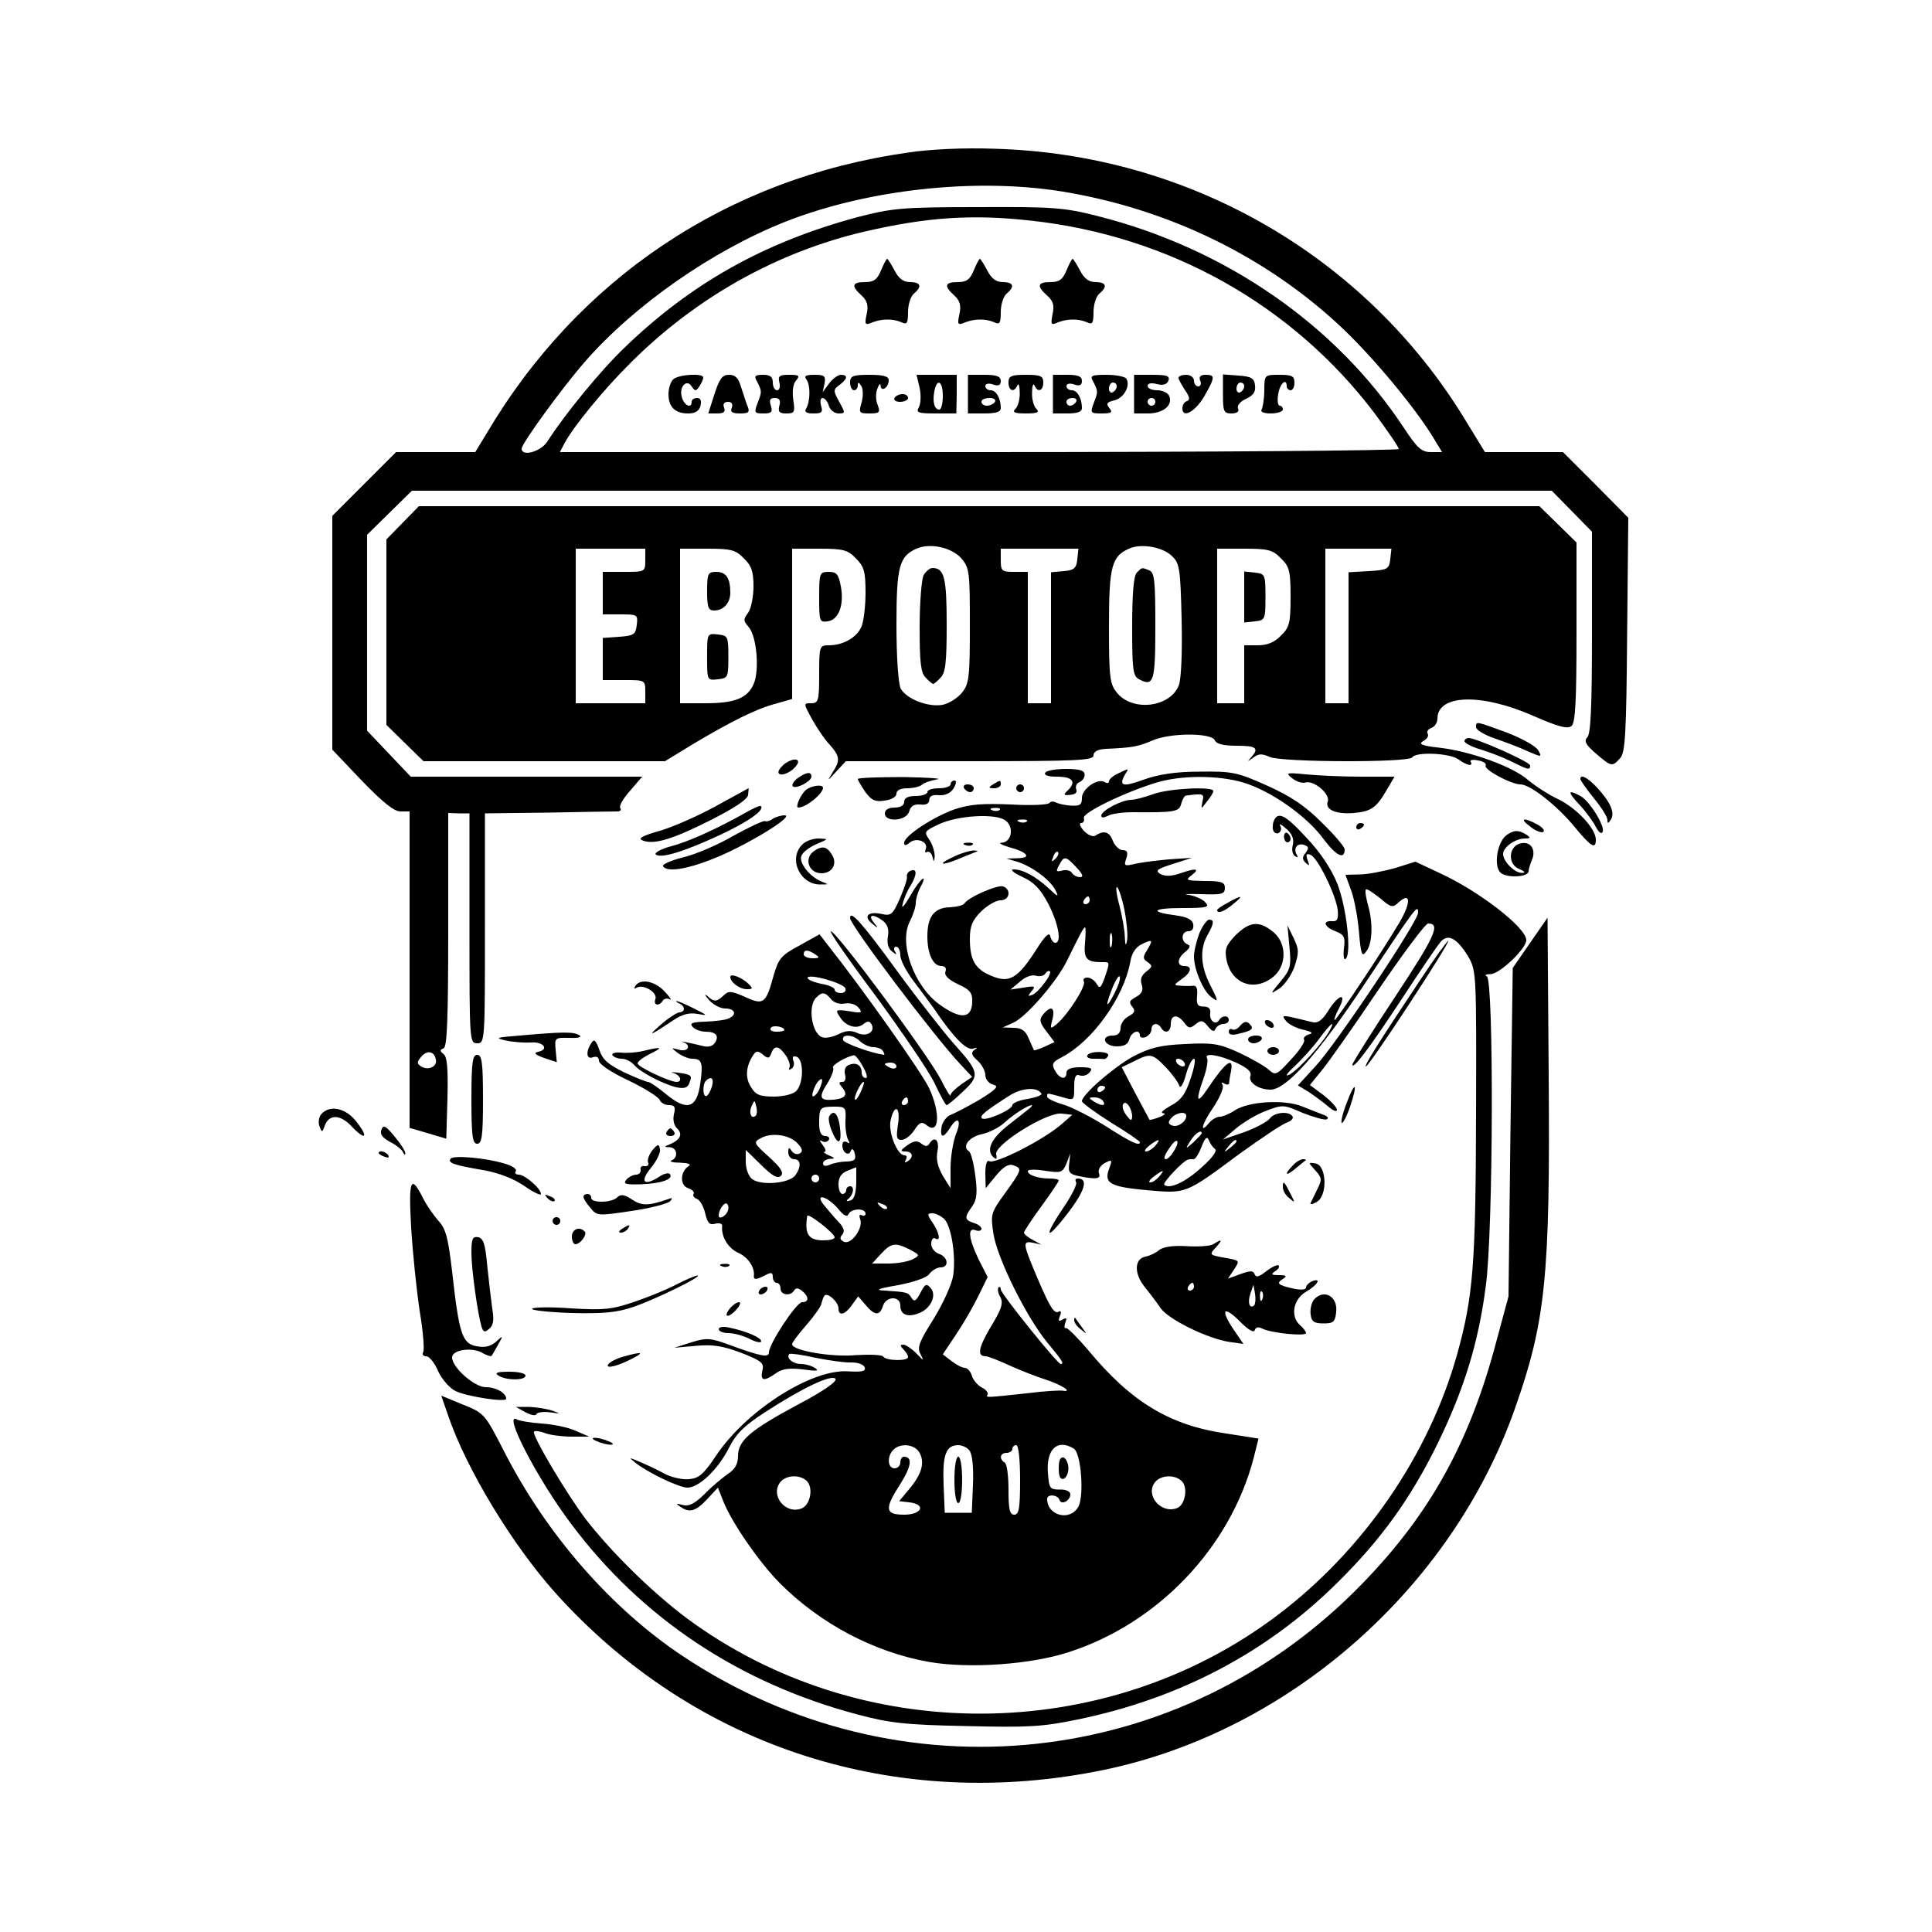 <?xml version="1.0" encoding="UTF-8" standalone="no"?> <svg xmlns="http://www.w3.org/2000/svg" version="1.0" width="500pt" height="500pt" viewBox="0 0 500 500" preserveAspectRatio="xMidYMid meet"><g transform="translate(0,500) scale(0.1,-0.1)" fill="#000000" stroke="none"><path d="M2349 4605 c-466 -66 -854 -326 -1091 -729 l-28 -46 -102 0 -103 0 -83 -83 -82 -82 0 -303 0 -302 76 -80 c54 -56 84 -80 100 -80 l24 0 0 -410 0 -409 48 -14 47 -14 3 105 c2 77 -1 108 -10 114 -10 8 -10 11 0 15 9 3 12 74 12 307 l0 302 28 -1 27 0 0 -298 c0 -290 0 -297 20 -297 20 0 20 7 20 297 l0 298 165 2 c91 2 171 3 178 3 7 0 11 4 7 9 -3 6 9 26 26 45 l31 36 -299 0 -300 0 -56 59 -57 60 0 253 0 254 58 57 58 57 1475 0 1475 0 52 -53 52 -53 0 -260 c0 -190 -3 -263 -12 -272 -9 -9 -5 -19 22 -42 41 -35 42 -35 63 -12 13 14 16 61 18 320 l3 302 -84 85 -85 85 -101 0 -101 0 -52 85 c-258 423 -715 686 -1216 700 -79 3 -168 -1 -226 -10z m396 -100 c280 -45 537 -171 734 -359 82 -79 185 -204 230 -278 l23 -38 -29 0 c-24 0 -35 10 -70 63 -176 267 -463 465 -793 548 -86 22 -115 24 -310 23 -198 0 -222 -3 -311 -26 -241 -65 -430 -171 -602 -337 -63 -60 -156 -174 -200 -243 -17 -27 -67 -41 -67 -19 0 13 103 155 163 224 128 147 330 288 519 363 213 84 491 114 713 79z m-77 -76 c358 -39 677 -218 889 -498 34 -46 63 -88 63 -93 0 -4 -488 -8 -1085 -8 l-1086 0 12 23 c23 43 102 140 171 208 169 169 379 287 607 340 160 37 277 45 429 28z m-1540 -2171 c4 -19 -20 -29 -38 -18 -11 7 -12 11 0 25 15 18 34 15 38 -7z"></path><path d="M2280 4300 c-10 -24 -19 -30 -41 -30 -34 0 -37 -10 -9 -35 14 -13 18 -25 13 -48 -6 -27 -4 -29 13 -22 24 10 54 11 77 1 14 -7 17 -3 17 27 0 19 7 40 15 47 22 18 18 30 -10 30 -17 0 -29 9 -40 30 -9 17 -17 30 -19 30 -2 0 -9 -13 -16 -30z"></path><path d="M2520 4300 c-10 -24 -19 -30 -41 -30 -34 0 -37 -10 -9 -35 14 -13 18 -25 13 -48 -6 -27 -4 -29 13 -22 24 10 54 11 77 1 14 -7 17 -3 17 27 0 19 7 40 15 47 22 18 18 30 -10 30 -17 0 -29 9 -40 30 -9 17 -17 30 -19 30 -2 0 -9 -13 -16 -30z"></path><path d="M2760 4300 c-10 -24 -19 -30 -41 -30 -34 0 -37 -10 -9 -35 16 -14 19 -26 14 -48 -5 -27 -4 -29 12 -22 24 10 54 11 77 1 14 -7 17 -3 17 27 0 19 7 40 15 47 22 18 18 30 -10 30 -17 0 -29 9 -40 30 -9 17 -17 30 -19 30 -2 0 -9 -13 -16 -30z"></path><path d="M1742 4018 c-7 -7 -12 -24 -12 -38 0 -33 17 -50 51 -50 18 0 28 6 32 20 3 13 0 20 -9 20 -8 0 -14 -4 -14 -10 0 -18 -19 -10 -25 11 -9 27 12 50 25 29 9 -13 11 -13 20 0 5 8 10 18 10 23 0 12 -65 8 -78 -5z"></path><path d="M1849 3980 l-16 -50 23 0 c17 0 22 4 18 15 -4 9 0 15 10 15 10 0 13 -6 10 -15 -5 -11 1 -15 21 -15 22 0 26 3 20 18 -4 9 -11 32 -17 50 -7 24 -15 32 -31 32 -18 0 -25 -10 -38 -50z"></path><path d="M1959 4013 c13 -26 13 -26 2 -55 -10 -26 -9 -28 15 -28 21 0 24 4 19 20 -5 15 -2 20 10 20 12 0 16 -6 12 -20 -4 -16 0 -20 18 -20 21 0 23 3 18 35 -3 21 -1 41 7 50 11 13 8 15 -18 15 -25 0 -29 -3 -25 -20 3 -11 0 -20 -6 -20 -6 0 -11 9 -11 20 0 15 -7 20 -25 20 -21 0 -24 -3 -16 -17z"></path><path d="M2087 4018 c11 -15 10 -58 -1 -76 -5 -8 1 -12 19 -12 22 0 25 3 20 20 -3 11 -2 20 4 20 5 0 13 -9 16 -20 3 -11 15 -20 25 -20 18 0 18 1 2 30 -16 29 -16 32 1 44 21 16 22 26 3 26 -7 0 -21 -10 -30 -22 l-17 -23 5 23 c3 19 0 22 -26 22 -23 0 -28 -3 -21 -12z"></path><path d="M2200 4010 c0 -11 5 -20 10 -20 6 0 10 6 10 13 0 9 3 8 9 -2 5 -7 5 -27 1 -42 -8 -27 -7 -29 20 -29 26 0 29 2 21 23 -5 12 -5 31 0 42 4 11 8 14 8 7 1 -18 21 -5 21 14 0 10 -13 14 -50 14 -43 0 -50 -3 -50 -20z"></path><path d="M2380 3996 c4 -18 3 -41 -2 -50 -8 -14 -2 -16 44 -16 l53 0 1 50 0 50 -52 0 -52 0 8 -34z m60 -21 c0 -19 -4 -35 -9 -35 -13 0 -18 20 -13 47 7 36 22 27 22 -12z"></path><path d="M2505 3980 l0 -50 43 0 c30 0 42 4 42 14 0 25 -12 46 -26 46 -8 0 -14 5 -14 11 0 6 9 8 20 4 14 -5 20 -2 20 9 0 12 -11 16 -42 16 l-43 0 0 -50z m70 -20 c-3 -5 -13 -10 -21 -10 -8 0 -14 5 -14 10 0 6 9 10 21 10 11 0 17 -4 14 -10z"></path><path d="M2610 4010 c0 -22 15 -27 23 -7 3 6 6 -2 6 -18 1 -17 -4 -36 -11 -43 -9 -9 -3 -12 27 -12 30 0 36 3 27 12 -7 7 -12 26 -11 43 0 16 3 24 6 18 8 -20 23 -15 23 7 0 17 -7 20 -45 20 -38 0 -45 -3 -45 -20z"></path><path d="M2725 3980 l0 -50 37 0 c26 0 38 4 38 14 0 25 -12 46 -26 46 -8 0 -14 5 -14 11 0 6 9 8 20 4 14 -5 20 -2 20 9 0 12 -10 16 -37 16 l-38 0 0 -50z m60 -20 c-3 -5 -10 -10 -16 -10 -5 0 -9 5 -9 10 0 6 7 10 16 10 8 0 12 -4 9 -10z"></path><path d="M2829 4013 c13 -26 13 -26 2 -55 -10 -27 -9 -28 20 -28 26 0 29 3 20 14 -9 11 -7 15 13 20 25 6 42 38 31 56 -3 5 -26 10 -51 10 -39 0 -44 -2 -35 -17z m61 -12 c0 -6 -4 -13 -10 -16 -5 -3 -10 1 -10 9 0 9 5 16 10 16 6 0 10 -4 10 -9z"></path><path d="M2935 3980 l0 -50 36 0 c39 0 65 21 55 45 -3 8 -17 15 -31 15 -14 0 -25 5 -25 11 0 7 9 9 24 5 16 -4 26 -1 30 9 4 12 -4 15 -42 15 l-47 0 0 -50z m55 -20 c0 -5 -4 -10 -10 -10 -5 0 -10 5 -10 10 0 6 5 10 10 10 6 0 10 -4 10 -10z"></path><path d="M3050 4022 c0 -4 8 -18 17 -32 12 -17 13 -25 5 -28 -7 -2 -12 -10 -12 -19 0 -27 34 -8 57 32 28 49 28 55 3 55 -13 0 -18 -5 -14 -15 4 -8 1 -15 -5 -15 -6 0 -11 7 -11 15 0 8 -9 15 -20 15 -11 0 -20 -3 -20 -8z"></path><path d="M3165 3980 c0 -45 2 -50 22 -50 14 0 21 5 17 13 -3 8 6 18 21 25 19 9 25 18 23 35 -2 18 -10 23 -43 25 l-40 3 0 -51z m55 21 c0 -6 -4 -13 -10 -16 -5 -3 -10 1 -10 9 0 9 5 16 10 16 6 0 10 -4 10 -9z"></path><path d="M3272 3990 c0 -22 -4 -44 -7 -50 -4 -6 6 -10 24 -10 17 0 31 5 31 10 0 6 -4 10 -8 10 -5 0 -7 14 -4 30 4 27 22 44 22 20 0 -5 5 -10 10 -10 6 0 10 9 10 20 0 17 -7 20 -39 20 -38 0 -39 0 -39 -40z"></path><path d="M2315 3970 c-3 -5 3 -10 14 -10 12 0 21 5 21 10 0 6 -6 10 -14 10 -8 0 -18 -4 -21 -10z"></path><path d="M1042 3647 l-42 -43 0 -240 0 -240 48 -47 48 -47 313 0 312 0 72 44 c99 59 165 92 215 105 l42 12 0 194 0 195 70 0 c62 0 74 -3 95 -25 21 -21 25 -33 25 -89 0 -36 -5 -76 -11 -89 -13 -28 -48 -47 -84 -47 -24 0 -25 -2 -25 -75 0 -69 -2 -75 -21 -75 -20 0 -20 0 3 -42 13 -23 33 -53 46 -66 26 -30 27 -40 6 -72 -14 -23 -13 -22 10 3 l25 27 321 0 c278 0 320 2 320 15 0 10 11 16 33 17 67 3 83 6 118 21 46 21 155 21 163 1 4 -9 21 -14 56 -14 52 0 59 -6 38 -30 -11 -12 -10 -12 5 -1 14 11 23 11 43 2 32 -14 360 -15 369 -1 9 15 97 11 119 -5 22 -16 40 -20 32 -6 -3 4 6 6 19 3 14 -2 22 -8 20 -13 -7 -10 66 -49 90 -49 25 0 95 -55 140 -110 43 -52 55 -59 55 -33 0 28 -48 80 -96 104 -26 12 -61 35 -79 50 -39 35 -150 75 -230 84 -45 5 -55 9 -42 17 10 5 15 13 12 19 -4 5 1 12 9 15 9 3 16 14 16 24 0 63 113 67 249 7 64 -28 87 -34 98 -26 10 9 13 61 13 243 l0 232 -48 47 -48 47 -1450 0 -1450 0 -42 -43z m1446 -92 c21 -25 22 -35 22 -174 0 -132 -2 -151 -20 -173 -11 -14 -33 -28 -50 -32 -38 -7 -94 15 -109 42 -6 12 -11 80 -11 164 0 153 7 179 54 199 35 14 89 2 114 -26z m546 5 c19 -18 21 -35 24 -163 2 -84 -1 -153 -7 -170 -22 -58 -121 -70 -161 -19 -18 22 -20 41 -20 171 0 157 7 182 54 202 31 13 87 3 110 -21z m-1364 -10 c0 -30 -1 -30 -55 -30 l-55 0 0 -55 0 -55 46 0 c44 0 45 -1 42 -27 -3 -25 -7 -28 -45 -31 l-43 -3 0 -55 0 -54 55 0 c54 0 55 0 55 -30 l0 -30 -90 0 -90 0 0 200 0 200 90 0 90 0 0 -30z m255 5 c20 -19 25 -34 25 -73 0 -26 -6 -57 -14 -68 -13 -17 -12 -21 1 -36 21 -23 29 -110 14 -147 -16 -38 -49 -51 -126 -51 l-65 0 0 200 0 200 70 0 c62 0 74 -3 95 -25z m863 -2 c-2 -23 -8 -29 -35 -31 l-33 -3 0 -170 0 -169 -30 0 -30 0 0 170 0 170 -35 0 c-32 0 -35 2 -35 30 l0 30 101 0 100 0 -3 -27z m527 2 c22 -21 25 -33 25 -100 0 -67 -3 -79 -25 -100 -16 -17 -35 -25 -60 -25 l-35 0 0 -75 0 -75 -35 0 -35 0 0 200 0 200 70 0 c62 0 74 -3 95 -25z m283 -2 c-3 -26 -7 -28 -55 -31 l-53 -3 0 -170 0 -169 -30 0 -30 0 0 200 0 200 86 0 85 0 -3 -27z"></path><path d="M2390 3511 c-5 -11 -10 -71 -10 -135 0 -91 3 -118 16 -130 8 -9 17 -16 19 -16 2 0 11 7 19 16 13 12 16 40 16 138 0 121 -6 146 -37 146 -7 0 -17 -9 -23 -19z"></path><path d="M2942 3518 c-8 -8 -12 -54 -12 -140 0 -111 2 -128 18 -136 38 -20 42 -6 42 138 0 116 -2 139 -16 144 -20 8 -18 8 -32 -6z"></path><path d="M1830 3470 c0 -41 3 -50 18 -50 24 0 42 19 42 46 0 38 -11 54 -36 54 -22 0 -24 -4 -24 -50z"></path><path d="M1830 3300 c0 -61 0 -61 28 -58 26 3 27 5 27 58 0 53 -1 55 -27 58 -28 3 -28 3 -28 -58z"></path><path d="M3220 3455 l0 -66 28 3 c26 3 27 5 27 63 0 58 -1 60 -27 63 l-28 3 0 -66z"></path><path d="M2120 3454 c0 -62 1 -65 22 -62 29 4 43 43 34 91 -6 31 -11 37 -31 37 -24 0 -25 -3 -25 -66z"></path><path d="M3820 3118 c0 -7 22 -20 48 -29 26 -9 64 -23 85 -33 37 -16 38 -16 28 2 -6 11 -42 31 -81 46 -82 30 -80 30 -80 14z"></path><path d="M3790 3082 c0 -5 19 -15 43 -22 23 -7 59 -21 79 -31 42 -21 48 -23 48 -10 0 9 -139 71 -159 71 -6 0 -11 -4 -11 -8z"></path><path d="M2029 3022 c-13 -12 -18 -21 -12 -25 6 -4 21 1 34 11 13 12 18 21 12 25 -6 4 -21 -1 -34 -11z"></path><path d="M2705 3000 c-4 -6 8 -10 29 -10 41 0 52 -12 31 -34 -14 -13 -13 -15 5 -13 13 1 19 6 15 15 -2 7 1 15 9 18 7 3 13 11 13 19 0 11 -13 15 -48 15 -26 0 -51 -4 -54 -10z"></path><path d="M2893 2998 c-13 -6 -23 -15 -23 -20 0 -5 -5 -6 -11 -2 -18 11 -59 -17 -59 -41 0 -18 -5 -21 -28 -20 -16 1 -33 5 -39 8 -7 4 -14 3 -17 -1 -3 -5 -48 -7 -99 -4 -72 3 -106 1 -145 -12 -55 -19 -132 -69 -132 -87 0 -8 4 -8 14 0 17 15 49 3 42 -16 -3 -8 -2 -11 3 -8 5 3 12 -3 14 -12 4 -15 5 -15 6 2 0 11 -6 30 -14 42 -14 20 -13 22 23 39 49 24 151 30 175 10 22 -17 15 -56 -11 -57 -9 0 -1 -5 18 -11 49 -13 61 -28 25 -29 l-30 -1 27 -8 c37 -11 86 -47 99 -73 10 -20 8 -19 -17 4 -35 32 -67 49 -91 49 -10 0 0 -9 22 -19 31 -14 47 -31 68 -70 27 -53 35 -101 18 -101 -5 0 -11 8 -13 17 -2 12 -14 1 -37 -36 -47 -73 -69 -86 -114 -67 -43 17 -57 41 -57 96 0 33 6 48 29 71 16 16 39 29 50 29 24 0 29 28 7 36 -14 5 -90 -28 -100 -44 -3 -5 -20 -9 -38 -10 -40 -1 -58 -24 -58 -75 0 -46 15 -77 36 -77 10 0 14 -6 11 -14 -4 -10 7 -21 32 -33 33 -15 38 -23 37 -48 -2 -42 -31 -43 -84 -5 -67 48 -107 160 -77 216 8 16 15 37 15 47 0 10 5 27 11 39 23 42 1 26 -25 -20 -15 -26 -24 -36 -20 -22 3 14 12 35 20 47 17 28 18 46 2 40 -7 -2 -12 -9 -11 -15 2 -6 -7 -31 -18 -57 -19 -43 -23 -46 -49 -40 -34 7 -47 -7 -22 -26 15 -13 16 -12 3 4 -16 20 -2 23 24 4 12 -10 16 -22 13 -40 -3 -17 0 -31 10 -39 13 -10 14 -10 8 0 -4 6 -2 12 3 12 6 0 11 -10 11 -22 0 -13 16 -43 35 -68 19 -25 42 -56 52 -70 49 -73 84 -109 101 -104 12 4 13 3 4 -3 -10 -7 -8 -14 8 -28 11 -10 20 -27 20 -37 0 -11 9 -22 20 -25 16 -4 10 -11 -35 -39 -31 -18 -64 -35 -74 -39 -10 -3 -21 -17 -24 -30 -5 -30 4 -32 21 -5 20 33 32 23 16 -15 -7 -19 -14 -58 -14 -87 l0 -53 -20 32 c-13 23 -18 42 -14 63 6 29 -7 42 -21 20 -5 -8 -11 -7 -20 0 -11 9 -20 8 -37 -4 -18 -13 -19 -16 -5 -16 19 0 23 -15 5 -26 -7 -4 -8 -3 -4 4 4 7 3 12 -3 12 -19 0 -43 60 -36 91 10 44 26 35 19 -11 -5 -33 -4 -40 9 -40 9 0 24 11 33 25 13 20 19 23 31 14 34 -29 38 30 7 96 -20 41 -168 251 -263 371 l-20 26 -52 -29 c-47 -25 -54 -33 -67 -78 -20 -73 -26 -77 -74 -55 -36 16 -43 16 -55 4 -18 -17 -25 -18 -43 -1 -8 6 -6 2 4 -10 11 -13 30 -23 43 -23 26 0 31 -17 8 -26 -8 -4 -35 -7 -59 -8 -34 -1 -42 -4 -34 -13 6 -7 21 -13 34 -13 27 0 36 -11 24 -29 -5 -8 -17 -12 -31 -8 -46 11 -64 14 -51 10 22 -8 13 -26 -10 -20 -22 6 -22 6 -4 -8 11 -8 28 -15 37 -15 26 0 29 -10 21 -66 -9 -63 -35 -70 -89 -25 -21 17 -41 31 -46 31 -4 0 -32 11 -62 25 -41 20 -56 33 -64 58 -9 26 -14 29 -21 17 -15 -23 -12 -43 5 -36 9 3 15 0 15 -9 0 -9 33 -31 76 -51 42 -20 78 -43 81 -50 3 -8 14 -14 24 -14 15 0 18 -5 13 -24 -3 -14 0 -29 9 -37 15 -15 7 -30 -23 -42 -12 -4 -11 -6 3 -6 20 -1 23 -27 5 -34 -7 -3 3 -6 22 -6 22 -1 30 -4 22 -9 -22 -14 -23 -50 -1 -57 11 -4 17 -10 14 -15 -3 -4 1 -10 9 -13 8 -3 17 -20 21 -37 6 -25 11 -31 26 -27 11 3 19 0 18 -6 -3 -27 15 -57 41 -69 26 -11 44 -39 41 -60 -1 -11 7 -10 30 2 15 8 19 7 19 -5 0 -8 5 -15 10 -15 6 0 10 -7 10 -15 0 -17 26 -20 35 -5 5 8 11 7 21 -1 18 -15 18 -29 0 -29 -15 0 -86 -108 -86 -130 0 -14 -19 -11 -101 19 -51 19 -61 19 -100 7 l-44 -14 56 5 c44 4 69 0 117 -18 54 -21 60 -27 55 -46 -6 -27 4 -29 35 -7 17 12 35 14 70 10 34 -5 43 -4 32 3 -8 6 -25 11 -37 11 -21 0 -40 16 -30 26 2 2 33 -2 68 -10 35 -7 77 -13 93 -12 16 0 31 -5 34 -13 3 -10 -7 -12 -44 -10 -95 6 -265 -103 -342 -220 -31 -46 -43 -57 -69 -59 -17 -2 -47 5 -65 15 -18 10 -46 23 -63 30 -28 12 -29 12 -10 -3 33 -26 113 -64 134 -64 30 0 79 47 107 102 19 38 40 58 92 92 100 65 173 99 184 88 6 -6 -27 -30 -95 -66 -125 -67 -157 -94 -157 -134 0 -21 -8 -35 -27 -47 -14 -10 -42 -33 -60 -52 -26 -25 -40 -32 -56 -28 -17 5 -19 4 -7 -4 24 -17 40 -13 70 19 l28 30 13 -33 c22 -57 95 -162 148 -215 105 -105 244 -178 385 -203 103 -18 263 -7 361 25 231 74 418 270 479 501 l13 52 -83 13 c-146 21 -246 81 -357 215 -28 33 -54 59 -58 58 -5 -2 -5 5 -2 14 5 12 3 14 -7 8 -10 -6 -12 -4 -7 9 4 9 3 15 -2 12 -12 -8 -23 9 -53 79 -41 96 -43 104 -16 99 l23 -5 -22 12 c-13 7 -23 15 -23 19 0 3 20 34 45 68 25 34 45 64 45 67 0 3 -11 5 -24 5 -29 0 -56 9 -56 19 0 5 20 5 45 1 41 -6 45 -5 55 19 l10 26 -3 -27 c-3 -22 1 -27 26 -32 45 -9 57 -7 51 8 -3 8 3 19 15 26 19 10 20 9 12 -13 -15 -39 0 -48 95 -57 105 -9 99 -12 242 94 57 41 112 78 123 81 11 4 17 11 14 16 -9 14 -47 11 -59 -6 -6 -8 -36 -24 -66 -35 l-55 -19 33 28 c19 16 54 37 78 46 44 17 47 16 95 -5 28 -11 56 -19 62 -17 7 3 3 8 -8 12 -11 4 -36 14 -56 22 -45 18 -138 13 -174 -11 -13 -9 -31 -16 -38 -16 -8 0 -20 -7 -27 -15 -27 -33 -20 -4 10 39 17 26 28 51 24 58 -4 7 -3 8 4 4 7 -4 12 -4 13 1 0 4 2 18 5 31 7 39 -14 24 -59 -43 -30 -45 -34 -37 -12 25 8 23 12 46 9 51 -9 15 29 10 75 -11 30 -14 41 -24 37 -35 -6 -16 21 -35 52 -35 41 0 123 92 244 274 134 202 138 207 138 184 0 -23 -212 -340 -266 -398 l-45 -49 28 -17 c15 -10 38 -27 51 -38 12 -11 22 -14 22 -8 0 6 -16 23 -35 38 l-35 26 30 37 c17 20 83 114 147 209 64 94 122 172 129 172 33 0 18 -33 -85 -189 -61 -92 -111 -172 -111 -176 0 -16 45 44 128 170 47 72 92 138 100 147 19 23 43 10 72 -38 21 -37 21 -44 20 -408 -1 -387 -7 -470 -49 -621 -73 -261 -243 -508 -466 -676 -446 -336 -1080 -339 -1529 -6 -89 67 -192 168 -259 254 -51 67 -142 221 -135 228 3 3 16 1 29 -4 13 -5 44 -9 69 -9 l45 0 -35 15 c-19 9 -59 17 -89 19 -29 2 -57 7 -62 10 -41 25 51 -153 140 -271 183 -244 435 -411 740 -492 82 -22 124 -27 281 -30 161 -4 198 -2 289 17 263 54 489 173 670 352 115 113 192 220 262 363 68 140 105 259 124 405 20 142 21 796 3 803 -7 3 -3 6 10 6 24 1 92 66 92 88 0 32 -121 126 -223 173 l-64 30 -54 -17 c-30 -8 -70 -16 -90 -16 l-37 -1 15 -41 c8 -22 17 -70 20 -107 5 -59 8 -66 19 -50 16 20 18 74 4 121 -5 19 -8 37 -5 39 2 3 18 -8 36 -22 29 -25 33 -26 49 -11 31 28 32 -1 2 -52 -43 -73 -163 -253 -168 -253 -2 0 2 14 11 30 22 42 0 38 -27 -5 -17 -27 -28 -34 -43 -30 -11 3 -33 8 -50 12 -26 6 -28 4 -17 -9 7 -9 27 -19 45 -23 22 -5 27 -9 14 -12 -9 -3 -15 -9 -12 -14 3 -5 -12 -28 -34 -51 -37 -41 -40 -42 -58 -26 -10 9 -45 29 -77 44 -51 23 -67 26 -140 22 -66 -3 -91 -10 -135 -33 -50 -28 -131 -98 -131 -115 0 -4 34 -29 75 -55 41 -25 75 -48 75 -51 0 -11 -22 -1 -86 40 -38 24 -88 50 -111 57 -24 7 -43 16 -43 21 0 10 -2 10 38 -1 32 -10 32 -9 32 26 0 26 4 34 14 30 8 -3 20 0 26 8 9 10 4 13 -25 13 -23 0 -35 -5 -35 -14 0 -20 -18 -17 -30 6 -9 16 -6 22 18 34 79 41 160 154 177 246 4 24 14 39 31 47 27 13 29 11 12 -17 -11 -17 -10 -22 2 -30 13 -9 13 -12 -3 -24 -13 -10 -17 -21 -12 -35 4 -14 0 -23 -15 -31 -17 -9 -19 -14 -10 -25 9 -11 7 -16 -9 -25 -12 -6 -21 -20 -21 -30 0 -13 -7 -20 -20 -20 -32 0 -24 -27 9 -28 21 0 30 5 34 19 5 19 27 27 27 9 0 -5 7 -7 15 -4 8 4 15 12 15 20 0 16 16 19 25 4 10 -17 25 -11 25 10 0 25 18 26 35 3 11 -15 15 -15 29 -4 14 12 19 11 32 -5 11 -14 17 -15 20 -6 3 6 12 12 20 12 8 0 14 5 14 10 0 13 -17 13 -25 0 -9 -15 -26 -1 -23 18 2 11 -4 17 -17 17 -16 0 -19 6 -17 28 2 19 -2 27 -10 26 -7 -1 -22 -1 -33 0 -18 1 -18 2 3 17 25 17 29 34 7 34 -20 0 -19 20 3 37 12 10 14 16 5 19 -18 8 -16 34 3 34 9 0 14 7 12 18 -2 12 -16 19 -45 23 -70 9 -61 19 17 19 62 0 71 2 60 14 -6 8 -26 17 -43 20 -18 2 -4 3 31 2 54 -2 62 0 62 16 0 15 -9 18 -52 18 -49 1 -51 2 -34 15 23 18 11 19 -32 4 -21 -7 -37 -7 -49 -1 -14 9 -9 13 32 26 l50 16 -60 -4 c-33 -3 -73 -8 -89 -12 -26 -6 -28 -5 -21 15 5 15 2 21 -10 21 -8 0 -20 11 -25 24 -9 24 -23 28 -46 13 -6 -3 -19 2 -29 13 -10 11 -13 20 -7 20 6 0 9 6 7 13 -5 13 106 67 189 92 63 19 159 19 223 0 71 -21 165 -87 208 -146 33 -44 55 -55 55 -27 0 6 -26 37 -59 69 -44 44 -80 68 -142 96 -78 35 -91 37 -174 36 -63 0 -107 -7 -146 -21 -55 -20 -65 -16 -46 16 9 14 9 14 -20 0z m-306 -94 c-3 -3 -12 -4 -19 -1 -8 3 -5 6 6 6 11 1 17 -2 13 -5z m70 -30 c-3 -3 -12 -4 -19 -1 -8 3 -5 6 6 6 11 1 17 -2 13 -5z m74 -97 c-10 -9 -11 -8 -5 6 3 10 9 15 12 12 3 -3 0 -11 -7 -18z m55 -22 c16 -17 19 -25 9 -25 -8 0 -17 5 -21 11 -3 6 -15 9 -25 6 -16 -4 -17 -2 -8 14 13 25 17 24 45 -6z m124 -110 c6 -30 9 -65 7 -77 -3 -18 -5 -16 -6 7 0 17 -7 54 -14 82 -8 29 -10 50 -6 47 4 -2 13 -29 19 -59z m-90 25 c0 -5 -5 -10 -11 -10 -5 0 -7 5 -4 10 3 6 8 10 11 10 2 0 4 -4 4 -10z m-12 -110 c-4 -41 4 -50 43 -50 22 0 22 2 8 -40 -10 -27 -13 -30 -21 -16 -5 9 -16 16 -24 16 -8 0 -12 -4 -9 -10 7 -11 -42 -87 -71 -111 -16 -13 -17 -12 -10 14 7 30 -4 36 -24 12 -11 -13 -10 -21 8 -44 l21 -28 -26 -12 c-14 -6 -26 -10 -27 -9 -1 2 -7 15 -14 31 -8 20 -19 27 -39 27 l-28 1 27 12 c34 15 114 108 140 162 30 61 42 85 46 85 2 0 2 -18 0 -40z m69 -7 c-3 -10 -5 -4 -5 12 0 17 2 24 5 18 2 -7 2 -21 0 -30z m-767 -23 c12 -8 11 -10 -7 -10 -13 0 -23 5 -23 10 0 13 11 13 30 0z m593 -74 c-10 -14 -24 -28 -32 -31 -11 -4 -12 -3 -1 10 11 13 8 14 -21 9 l-34 -5 24 20 c14 13 31 19 42 16 9 -3 20 -1 24 5 4 6 9 9 12 6 3 -2 -3 -16 -14 -30z m-515 -14 c2 -7 -3 -12 -12 -12 -9 0 -16 4 -16 9 0 5 -16 12 -35 15 -19 4 -35 11 -35 15 0 13 93 -13 98 -27z m697 -11 c-22 -44 -26 -38 -7 10 9 23 18 37 20 31 2 -6 -4 -24 -13 -41z m-734 -17 c7 -9 22 -14 36 -11 13 2 28 -2 35 -11 11 -13 8 -15 -24 -9 -35 5 -37 4 -25 -14 15 -25 44 -34 62 -19 10 8 15 8 20 0 12 -20 -12 -35 -37 -23 -16 7 -30 6 -49 -4 -15 -7 -33 -11 -42 -7 -26 10 -37 80 -15 102 16 16 23 15 39 -4z m-121 -80 c0 -2 -9 -4 -21 -4 -11 0 -18 4 -14 10 5 8 35 3 35 -6z m1411 -1 c-17 -32 -82 -103 -104 -114 -13 -7 -7 3 14 22 20 19 49 51 64 72 29 39 42 49 26 20z m-1215 -28 c9 -8 24 -15 34 -15 10 0 22 -4 25 -10 3 -5 5 -10 3 -10 -35 5 -103 30 -106 38 -5 17 27 15 44 -3z m-192 -37 c8 -12 12 -26 9 -31 -3 -6 -1 -7 5 -3 6 4 9 13 5 21 -3 10 -1 13 9 10 18 -7 18 -66 0 -87 -7 -9 -30 -15 -57 -16 -38 0 -49 4 -61 24 -16 24 -14 54 5 83 8 12 12 12 25 2 13 -11 17 -11 22 3 8 22 20 20 38 -6z m199 -28 c10 -17 13 -30 8 -30 -6 0 -11 6 -11 14 0 19 -14 28 -33 20 -9 -3 -13 -13 -10 -25 3 -11 0 -19 -7 -19 -10 0 -10 -3 0 -15 15 -18 8 -28 -23 -31 -36 -3 -39 6 -16 42 12 19 18 38 15 41 -5 6 35 29 54 32 3 1 14 -12 23 -29z m784 -2 c17 -18 33 -40 35 -48 3 -8 10 3 17 28 6 23 16 42 21 42 5 0 1 -23 -9 -52 -13 -40 -25 -56 -52 -70 -18 -10 -27 -18 -19 -19 8 0 4 -5 -9 -10 -13 -5 -25 -8 -26 -7 -1 2 -18 33 -37 69 l-35 67 31 15 c43 22 48 21 83 -15z m48 12 c3 -5 2 -10 -4 -10 -5 0 -13 5 -16 10 -3 6 -2 10 4 10 5 0 13 -4 16 -10z m-745 -10 c0 -5 -7 -7 -15 -4 -8 4 -15 8 -15 10 0 2 7 4 15 4 8 0 15 -4 15 -10z m-477 -50 c-3 -11 -9 -23 -14 -26 -10 -6 -12 29 -2 39 13 13 21 7 16 -13z m277 -10 c-6 -12 -14 -19 -17 -17 -2 3 1 15 7 27 6 12 14 19 17 17 2 -3 -1 -15 -7 -27z m108 -5 c-6 -14 -13 -23 -15 -21 -5 5 15 46 22 46 3 0 -1 -11 -7 -25z m467 -5 c3 -4 -13 -10 -35 -14 -22 -3 -40 -11 -40 -16 0 -12 -71 -43 -79 -34 -6 6 8 18 69 57 33 22 74 25 85 7z m165 16 c0 -3 -4 -8 -10 -11 -5 -3 -10 -1 -10 4 0 6 5 11 10 11 6 0 10 -2 10 -4z m-510 -36 c0 -5 -5 -10 -11 -10 -5 0 -7 5 -4 10 3 6 8 10 11 10 2 0 4 -4 4 -10z m505 0 c8 -13 -5 -13 -25 0 -13 8 -13 10 2 10 9 0 20 -4 23 -10z m-899 -37 c-11 -11 -19 6 -11 24 8 17 8 17 12 0 3 -10 2 -21 -1 -24z m974 -3 c-1 -12 -4 -11 -15 4 -8 10 -12 23 -8 29 7 11 23 -12 23 -33z m-742 -10 c-1 -20 3 -43 7 -50 5 -9 4 -11 -3 -6 -7 4 -12 1 -12 -8 0 -19 17 -30 22 -14 3 7 7 4 10 -7 4 -16 0 -20 -21 -21 -14 0 -34 -4 -43 -8 -11 -5 -18 -4 -18 3 0 6 8 11 18 12 14 0 14 2 -3 9 -11 5 -16 9 -11 9 5 1 2 9 -5 18 -8 10 -9 14 -2 10 6 -4 14 -3 18 3 3 5 -1 10 -9 10 -11 0 -16 10 -16 33 0 41 2 43 40 43 28 0 30 -2 28 -36z m477 32 c-6 -5 -29 -23 -52 -41 -46 -35 -62 -66 -43 -85 9 -8 11 -7 8 7 -4 25 132 110 170 105 l27 -3 -26 -23 c-46 -41 -174 -106 -189 -97 -6 4 -10 -9 -10 -32 l1 -38 27 33 c19 23 33 31 45 26 23 -8 22 -11 -22 -72 -36 -50 -38 -54 -30 -105 10 -64 85 -215 139 -281 39 -47 45 -56 35 -56 -8 0 -155 182 -155 193 0 6 -3 8 -6 5 -3 -4 -1 -15 5 -25 8 -16 3 -31 -25 -77 -32 -54 -36 -76 -13 -76 6 0 34 -11 62 -24 29 -13 70 -29 92 -36 41 -13 74 -34 45 -29 -8 1 -46 -1 -85 -6 -113 -12 -115 -13 -109 -4 2 4 -4 13 -15 18 -11 6 -23 20 -26 31 -3 11 -12 20 -18 20 -7 0 -22 8 -35 18 l-22 17 34 51 c19 28 45 73 58 100 l24 49 -23 45 c-26 54 -30 85 -8 76 8 -3 15 -1 15 4 0 5 -9 12 -20 15 -24 8 -25 14 -4 43 12 17 14 35 8 80 -4 31 -11 60 -17 63 -18 12 1 37 35 44 18 4 44 17 58 30 23 21 59 44 70 45 2 0 0 -4 -5 -8z m405 -20 c0 -15 -22 -30 -36 -25 -11 4 -12 9 -3 19 12 15 39 19 39 6z m-1005 -72 c12 -13 13 -20 5 -25 -7 -4 -16 -1 -21 6 -7 11 -9 10 -9 -3 0 -10 7 -18 15 -18 18 0 19 -20 3 -42 -16 -21 -90 -27 -112 -9 -9 7 -16 27 -16 44 l0 31 40 -39 c29 -29 43 -36 51 -28 8 8 0 21 -31 49 -40 36 -41 38 -20 49 28 15 75 8 95 -15z m1045 27 c0 -2 -10 -12 -21 -23 -22 -19 -22 -19 -8 4 12 19 29 30 29 19z m34 -40 c7 -5 -5 -22 -33 -47 -42 -39 -85 -59 -98 -46 -5 5 51 64 62 65 3 1 9 1 14 1 5 0 14 15 21 33 8 22 14 27 18 17 3 -8 10 -19 16 -23z m-154 8 c-7 -8 -18 -15 -24 -15 -6 0 -2 7 8 15 25 19 32 19 16 0z m48 -14 c-7 -12 -16 -21 -21 -21 -8 0 -2 14 16 38 16 20 20 6 5 -17z m162 25 c0 -2 -8 -10 -17 -17 -16 -13 -17 -12 -4 4 13 16 21 21 21 13z m-984 -108 c-1 -28 -6 -43 -16 -45 -9 -3 -11 -1 -5 4 14 11 17 33 5 33 -5 0 -10 -4 -10 -10 0 -5 -4 -10 -10 -10 -5 0 -10 11 -10 25 0 17 7 29 23 35 12 5 22 9 23 9 0 1 0 -18 0 -41z m784 17 c-7 -8 -17 -15 -23 -15 -6 0 -2 7 9 15 25 19 30 19 14 0z m-880 -5 c0 -5 -4 -10 -10 -10 -5 0 -10 5 -10 10 0 6 5 10 10 10 6 0 10 -4 10 -10z m48 -77 c15 -19 25 -24 28 -15 7 15 44 16 44 1 0 -5 -4 -7 -10 -4 -6 3 -7 -1 -4 -10 9 -22 -22 -66 -41 -59 -11 5 -13 10 -5 19 7 9 4 19 -13 36 -12 13 -28 32 -36 42 -23 30 10 21 37 -10z m-285 -8 c-5 -13 -23 -22 -23 -11 0 15 14 35 21 31 4 -3 6 -12 2 -20z m412 7 c-3 -3 -11 0 -18 7 -9 10 -8 11 6 5 10 -3 15 -9 12 -12z m-135 -74 c0 -5 -13 -8 -29 -8 -39 0 -49 16 -42 63 1 10 71 -45 71 -55z m284 47 c18 -19 30 -93 23 -145 -3 -22 -25 -71 -50 -112 -38 -60 -44 -75 -35 -92 10 -19 9 -19 -11 2 -12 12 -27 22 -33 22 -9 0 -9 -3 0 -12 7 -7 12 -16 12 -20 0 -11 -57 -10 -64 1 -3 5 -35 6 -70 4 -65 -6 -166 12 -166 28 0 5 17 27 37 50 20 23 38 48 39 56 2 8 5 17 8 20 8 9 36 -17 36 -33 0 -21 17 -17 35 9 l16 22 19 -22 c23 -28 37 -29 45 -3 8 26 45 27 45 1 0 -23 18 -31 47 -20 31 11 48 46 32 65 -11 13 -15 12 -27 -12 -11 -21 -16 -24 -23 -13 -9 15 -12 15 -69 19 -27 1 -19 5 34 14 41 8 74 19 81 29 7 9 20 17 29 17 23 0 20 27 -4 35 -11 4 -20 15 -20 26 0 11 5 17 10 14 15 -9 12 13 -6 40 -15 22 -15 25 -1 25 9 0 22 -7 31 -15z m-89 -79 c26 -14 26 -15 7 -25 -12 -6 -40 -11 -63 -11 l-42 0 23 25 c27 29 37 30 75 11z m25 -526 c14 -26 5 -56 -28 -95 l-25 -30 26 -3 c45 -5 33 -32 -13 -32 -50 0 -52 15 -9 81 28 45 31 69 8 69 -5 0 -9 -7 -9 -15 0 -8 -7 -15 -15 -15 -18 0 -20 31 -3 48 19 19 56 14 68 -8z m129 6 c7 -9 11 -42 9 -88 l-3 -73 -35 0 -35 0 -3 73 c-3 77 6 102 38 102 10 0 23 -6 29 -14z m131 -76 c0 -73 -3 -90 -15 -90 -12 0 -15 14 -15 64 0 36 -4 68 -10 71 -15 9 -12 25 5 25 8 0 15 5 15 10 0 6 5 10 10 10 6 0 10 -37 10 -90z m139 81 c19 -12 27 -121 12 -150 -21 -39 -81 -24 -81 20 0 13 28 11 32 -3 5 -14 28 -2 28 15 0 7 -12 13 -27 12 -26 0 -28 3 -31 43 -5 62 25 89 67 63z m-689 -86 c15 -19 6 -61 -16 -69 -42 -16 -82 35 -54 69 16 19 54 19 70 0z m970 0 c15 -18 6 -61 -14 -68 -42 -16 -84 35 -56 68 16 19 54 19 70 0z"></path><path d="M2146 2111 c-3 -5 0 -23 8 -41 16 -38 26 -29 19 18 -5 31 -16 41 -27 23z"></path><path d="M2470 1170 c0 -33 4 -60 10 -60 6 0 10 27 10 60 0 33 -4 60 -10 60 -6 0 -10 -27 -10 -60z"></path><path d="M2740 1200 c0 -21 4 -30 13 -27 6 2 12 14 12 27 0 13 -6 25 -12 28 -9 2 -13 -7 -13 -28z"></path><path d="M2064 2986 c-10 -8 -16 -17 -12 -21 8 -8 48 13 48 25 0 14 -13 12 -36 -4z"></path><path d="M3344 2986 c11 -9 27 -14 35 -11 22 6 65 -31 57 -50 -7 -20 21 -33 68 -29 44 4 58 13 85 60 l20 34 -87 0 c-48 0 -112 3 -142 6 -51 5 -54 4 -36 -10z"></path><path d="M2220 2984 c0 -3 9 -18 19 -33 16 -22 26 -27 50 -23 18 2 31 10 31 18 0 9 11 14 28 14 15 0 32 4 38 9 5 5 23 11 39 14 17 2 -23 5 -87 6 -65 0 -118 -2 -118 -5z"></path><path d="M4090 2984 c0 -4 16 -26 35 -50 19 -23 35 -48 35 -56 0 -10 2 -10 9 1 11 18 -1 45 -37 84 -25 26 -42 34 -42 21z"></path><path d="M2460 2970 c0 -5 -13 -10 -30 -10 -16 0 -30 -4 -30 -10 0 -5 -13 -10 -30 -10 -20 0 -30 -5 -30 -15 0 -9 -9 -15 -25 -15 -16 0 -25 -6 -25 -15 0 -24 56 -20 63 5 4 14 12 19 28 18 15 -2 24 2 24 12 0 10 9 14 25 12 16 -1 30 5 38 18 7 12 8 20 2 20 -5 0 -10 -4 -10 -10z"></path><path d="M2570 2970 c-13 -8 -12 -10 3 -10 9 0 17 5 17 10 0 12 -1 12 -20 0z"></path><path d="M2086 2956 c-14 -12 -29 -46 -20 -46 20 0 63 35 64 51 0 10 -30 6 -44 -5z"></path><path d="M2495 2960 c3 -5 10 -10 16 -10 5 0 9 5 9 10 0 6 -7 10 -16 10 -8 0 -12 -4 -9 -10z"></path><path d="M2630 2960 c0 -5 5 -10 10 -10 6 0 10 5 10 10 0 6 -4 10 -10 10 -5 0 -10 -4 -10 -10z"></path><path d="M1853 2914 c-45 -25 -111 -54 -145 -64 -46 -13 -58 -20 -45 -25 29 -12 78 3 177 53 59 30 95 53 96 65 1 9 2 17 1 17 -1 -1 -39 -21 -84 -46z"></path><path d="M2985 2945 c-22 -8 -48 -15 -58 -15 -24 0 -77 -28 -77 -41 0 -6 6 -6 18 0 9 5 37 9 62 9 110 -1 122 1 127 22 3 11 8 20 12 21 46 6 48 5 43 -15 -4 -21 -4 -21 11 -1 9 11 17 23 17 28 0 12 -113 7 -155 -8z"></path><path d="M4087 2918 c17 -18 36 -44 43 -58 8 -15 15 -20 18 -12 5 16 -35 80 -58 92 -33 18 -34 11 -3 -22z"></path><path d="M1930 2897 c-73 -41 -147 -75 -193 -87 -26 -7 -44 -17 -40 -21 12 -12 74 7 168 51 71 33 115 64 104 74 -2 2 -20 -6 -39 -17z"></path><path d="M2000 2881 c-8 -6 -17 -8 -20 -6 -4 2 -40 -15 -82 -38 -41 -24 -100 -49 -131 -56 -31 -8 -54 -18 -51 -23 11 -17 69 -7 150 28 84 37 192 104 164 104 -8 0 -22 -4 -30 -9z"></path><path d="M3296 2874 c-3 -9 -3 -20 0 -25 8 -14 26 0 17 14 -3 7 4 3 16 -8 15 -13 20 -26 17 -41 -4 -13 -1 -26 6 -30 7 -4 8 -3 4 4 -10 17 2 32 20 25 11 -4 12 -8 3 -20 -9 -11 -9 -17 0 -26 10 -9 11 -8 5 7 -5 14 -3 18 7 14 18 -5 66 -103 71 -143 2 -24 -1 -30 -14 -29 -27 2 -21 -15 8 -26 23 -9 26 -15 22 -45 -2 -21 0 -31 5 -26 15 15 2 132 -22 194 -15 37 -43 80 -78 117 -57 62 -76 72 -87 44z"></path><path d="M3960 2861 c13 -11 29 -17 34 -14 5 3 -2 12 -15 19 -36 20 -48 16 -19 -5z"></path><path d="M3510 2859 c0 -5 5 -7 10 -4 6 3 10 8 10 11 0 2 -4 4 -10 4 -5 0 -10 -5 -10 -11z"></path><path d="M3323 2835 c0 -8 4 -15 9 -15 4 0 8 4 8 9 0 6 -4 12 -8 15 -5 3 -9 -1 -9 -9z"></path><path d="M3898 2838 c-24 -19 -33 -81 -14 -97 17 -14 71 -11 72 4 0 6 4 18 8 28 12 26 -1 49 -26 45 -34 -5 -38 -55 -6 -67 14 -6 17 -10 7 -10 -18 -1 -49 29 -49 49 0 17 30 39 55 40 17 0 17 2 5 10 -20 13 -33 12 -52 -2z"></path><path d="M2076 2814 c-37 -37 -5 -105 49 -103 20 0 20 0 0 8 -30 13 -58 48 -51 66 3 9 20 22 38 30 33 14 33 14 6 15 -15 0 -34 -7 -42 -16z"></path><path d="M2498 2813 c7 -3 16 -2 19 1 4 3 -2 6 -13 5 -11 0 -14 -3 -6 -6z"></path><path d="M2106 2797 c-26 -19 -13 -57 20 -57 28 0 42 25 27 48 -13 22 -26 24 -47 9z"></path><path d="M2473 2785 c-18 -8 -33 -16 -33 -19 0 -3 15 1 33 8 17 7 39 16 47 19 13 5 13 5 0 6 -8 0 -30 -6 -47 -14z"></path><path d="M3178 2664 c-16 -8 -28 -17 -28 -19 0 -11 19 -4 41 15 29 23 24 25 -13 4z"></path><path d="M2200 2624 c0 -18 218 -307 287 -380 l29 -31 -28 -19 c-15 -11 -28 -23 -28 -28 0 -6 -11 12 -25 40 -30 59 -270 384 -285 384 -5 0 47 -75 116 -167 68 -93 137 -194 152 -225 15 -32 29 -58 32 -58 3 0 22 16 42 35 44 41 43 50 -21 121 -25 28 -93 114 -150 192 -91 125 -121 158 -121 136z"></path><path d="M3960 2560 l-45 -65 -6 -425 -5 -425 -31 -115 c-69 -262 -172 -448 -347 -628 -468 -483 -1198 -561 -1759 -188 -185 123 -352 314 -462 529 -50 98 -52 100 -107 122 l-56 23 18 -52 c47 -138 166 -334 277 -458 360 -401 884 -570 1422 -458 478 100 897 469 1061 933 80 226 92 343 88 862 l-3 410 -45 -65z"></path><path d="M3104 2585 c-7 -19 -14 -46 -14 -60 0 -33 22 -86 43 -104 22 -17 21 -14 -3 34 -23 46 -25 90 -5 125 17 30 18 40 4 40 -5 0 -17 -16 -25 -35z"></path><path d="M3198 2580 c-25 -26 -29 -36 -24 -63 12 -62 70 -85 120 -46 37 29 37 89 0 118 -36 29 -60 26 -96 -9z"></path><path d="M3337 2550 c5 -50 3 -59 -23 -90 -28 -34 -28 -34 -4 -19 14 9 32 35 40 57 12 37 12 45 -2 74 l-16 33 5 -55z"></path><path d="M3675 2463 c-110 -165 -146 -223 -140 -223 8 0 218 320 213 325 -1 2 -35 -44 -73 -102z"></path><path d="M1890 2472 c0 -14 24 -32 43 -32 15 0 16 2 5 13 -17 17 -48 29 -48 19z"></path><path d="M1644 2448 c-4 -7 -3 -8 4 -4 17 10 55 -13 48 -30 -6 -16 10 -19 19 -4 4 6 12 7 18 4 7 -4 1 5 -12 19 -25 28 -64 36 -77 15z"></path><path d="M1758 2403 c6 -2 12 -9 12 -14 0 -5 -6 -9 -12 -9 -7 -1 -29 -15 -48 -32 -37 -32 -28 -29 30 10 25 17 43 22 65 18 28 -5 27 -4 -9 14 -22 11 -42 20 -45 19 -3 0 0 -3 7 -6z"></path><path d="M3210 2346 c-7 -9 -16 -13 -21 -10 -5 3 -9 0 -9 -6 0 -8 9 -10 27 -5 35 8 39 13 26 26 -7 7 -14 5 -23 -5z"></path><path d="M3275 2350 c3 -5 11 -10 16 -10 6 0 7 5 4 10 -3 6 -11 10 -16 10 -6 0 -7 -4 -4 -10z"></path><path d="M1345 2320 c-62 -5 -66 -6 -35 -13 19 -4 48 -6 64 -5 32 3 48 -18 19 -24 -13 -3 -9 -7 15 -16 l33 -11 -3 32 c-3 31 -2 32 36 31 24 -1 33 2 25 7 -15 9 -41 9 -154 -1z"></path><path d="M3230 2310 c0 -5 6 -10 14 -10 8 0 18 5 21 10 3 6 -3 10 -14 10 -12 0 -21 -4 -21 -10z"></path><path d="M1664 2280 c-17 -4 -43 -6 -58 -4 -14 1 -24 -2 -21 -7 4 -5 14 -9 24 -9 10 0 24 -7 32 -16 15 -18 73 -49 110 -58 20 -4 29 -1 33 11 8 20 6 22 -30 27 -16 2 -21 1 -11 -1 18 -5 24 -23 8 -23 -18 0 -101 39 -101 48 0 5 15 16 33 25 35 17 30 19 -19 7z"></path><path d="M3280 2280 c0 -5 7 -10 15 -10 8 0 15 5 15 10 0 6 -7 10 -15 10 -8 0 -15 -4 -15 -10z"></path><path d="M2814 2269 c-3 -5 4 -9 15 -9 12 0 24 0 28 -1 4 0 9 4 11 9 4 12 -46 13 -54 1z"></path><path d="M1220 2155 c0 -96 3 -115 15 -115 12 0 15 19 15 115 0 96 -3 115 -15 115 -12 0 -15 -19 -15 -115z"></path><path d="M3485 2145 c-10 -25 -15 -48 -13 -51 3 -3 13 16 22 42 21 62 13 69 -9 9z"></path><path d="M831 2116 c-6 -7 -8 -22 -4 -31 6 -17 7 -16 14 3 11 29 40 28 69 -3 35 -37 45 -30 14 10 -28 38 -71 47 -93 21z"></path><path d="M987 2076 c-4 -11 2 -20 22 -31 16 -8 31 -20 34 -27 3 -7 6 -8 6 -3 0 6 -12 25 -28 44 -23 28 -29 31 -34 17z"></path><path d="M1725 2070 c-3 -5 1 -10 10 -10 9 0 13 5 10 10 -3 6 -8 10 -10 10 -2 0 -7 -4 -10 -10z"></path><path d="M1689 2024 c-9 -11 -14 -25 -12 -32 3 -7 -1 -11 -9 -10 -7 2 -12 -3 -10 -9 1 -7 -4 -13 -12 -13 -7 0 -19 -6 -25 -13 -9 -11 -2 -13 37 -12 53 2 85 13 76 26 -3 5 -16 2 -29 -7 -39 -25 -50 -12 -20 24 14 17 25 39 23 48 -3 14 -5 14 -19 -2z"></path><path d="M980 2016 c0 -2 7 -7 16 -10 8 -3 12 -2 9 4 -6 10 -25 14 -25 6z"></path><path d="M1166 2001 c-7 -11 7 -16 89 -30 37 -7 76 -22 103 -41 23 -16 42 -25 42 -20 0 14 -42 50 -57 50 -8 0 -12 4 -8 9 3 5 -9 14 -27 19 -52 16 -136 23 -142 13z"></path><path d="M3346 1984 c-24 -24 -19 -30 7 -8 12 10 24 20 26 21 2 2 -1 3 -7 3 -6 0 -18 -7 -26 -16z"></path><path d="M3404 1971 c17 -19 18 -24 5 -49 -7 -15 -15 -31 -17 -35 -3 -5 5 -4 15 2 29 15 27 94 -2 100 -20 3 -20 3 -1 -18z"></path><path d="M2785 1940 c3 -5 -12 -35 -34 -67 -40 -59 -48 -85 -11 -42 64 77 82 119 49 119 -6 0 -7 -4 -4 -10z"></path><path d="M1064 1824 c4 -66 14 -163 22 -216 9 -54 13 -102 9 -108 -3 -5 0 -10 8 -10 8 0 22 -17 31 -39 10 -21 30 -44 45 -51 28 -14 131 -30 131 -20 0 15 -26 30 -53 30 -29 0 -87 51 -87 77 0 19 48 27 76 13 13 -8 25 -11 26 -9 2 2 9 15 17 29 14 24 13 25 -6 7 -14 -12 -29 -15 -50 -11 -37 7 -45 32 -63 194 -10 85 -16 110 -35 130 -12 14 -30 39 -39 57 -33 66 -39 52 -32 -73z"></path><path d="M3320 1928 c0 -9 7 -22 17 -29 15 -13 15 -12 3 11 -17 34 -20 36 -20 18z"></path><path d="M1417 1899 c7 -7 15 -10 18 -7 3 3 -2 9 -12 12 -14 6 -15 5 -6 -5z"></path><path d="M1510 1903 c0 -5 8 -18 18 -29 17 -21 19 -21 106 -8 49 7 94 19 100 25 8 9 6 10 -7 5 -49 -17 -67 -17 -92 0 -19 13 -29 14 -38 5 -14 -14 -67 -15 -67 -1 0 6 -4 10 -10 10 -5 0 -10 -3 -10 -7z"></path><path d="M1430 1840 c0 -5 5 -10 10 -10 6 0 10 5 10 10 0 6 -4 10 -10 10 -5 0 -10 -4 -10 -10z"></path><path d="M1610 1820 c-9 -6 -10 -10 -3 -10 6 0 15 5 18 10 8 12 4 12 -15 0z"></path><path d="M1480 1800 c0 -11 4 -20 9 -20 13 0 32 26 24 33 -13 14 -33 6 -33 -13z"></path><path d="M1220 1758 c0 -43 16 -156 26 -191 5 -15 8 -16 20 -6 11 9 13 23 8 52 -3 22 -9 72 -13 111 -5 56 -10 71 -23 74 -15 3 -18 -4 -18 -40z"></path><path d="M3140 1780 c-8 -5 -39 -7 -70 -5 -35 2 -60 -2 -70 -10 -8 -7 -24 -15 -35 -17 -29 -5 -31 -43 -3 -78 13 -16 32 -41 42 -56 21 -29 120 -78 178 -87 l36 -5 -24 35 c-36 53 -29 66 13 25 22 -23 38 -32 40 -25 3 9 10 10 21 4 23 -11 112 -20 112 -11 0 4 -7 13 -15 20 -26 22 -19 67 15 87 31 18 41 37 15 27 -8 -4 -15 -11 -15 -16 0 -6 -13 -7 -32 -3 -41 9 -46 14 -28 25 12 8 9 10 -10 10 -19 0 -22 2 -10 10 8 5 12 11 9 15 -3 3 -18 -4 -32 -15 -18 -14 -26 -17 -30 -8 -3 10 -11 10 -36 1 l-33 -12 16 24 c15 23 15 23 -25 30 -39 7 -40 8 -23 26 19 21 17 24 -6 9z m-50 -110 c0 -5 -5 -10 -11 -10 -5 0 -7 5 -4 10 3 6 8 10 11 10 2 0 4 -4 4 -10z m156 -48 c-12 -11 -18 7 -10 30 l8 23 4 -23 c2 -13 1 -26 -2 -30z m21 16 c-3 -8 -6 -5 -6 6 -1 11 2 17 5 13 3 -3 4 -12 1 -19z"></path><path d="M1868 1723 c7 -3 16 -2 19 1 4 3 -2 6 -13 5 -11 0 -14 -3 -6 -6z"></path><path d="M1749 1675 c-25 -13 -74 -33 -110 -45 -56 -19 -77 -21 -161 -16 -53 4 -99 3 -101 -1 -3 -4 43 -9 101 -11 85 -2 118 1 162 16 58 20 182 81 165 81 -5 0 -31 -11 -56 -24z"></path><path d="M1965 1660 c-3 -5 -2 -10 4 -10 5 0 13 5 16 10 3 6 2 10 -4 10 -5 0 -13 -4 -16 -10z"></path><path d="M3400 1636 c-6 -8 -10 -25 -8 -38 2 -18 9 -23 33 -23 26 0 30 4 33 29 5 41 -32 62 -58 32z"></path><path d="M1890 1615 c-20 -24 -6 -28 15 -5 10 11 13 20 8 20 -6 0 -16 -7 -23 -15z"></path><path d="M2780 1583 c0 -6 8 -17 18 -24 16 -13 16 -13 2 6 -8 11 -16 22 -17 24 -2 2 -3 0 -3 -6z"></path><path d="M1860 1560 c0 -5 11 -10 25 -10 15 0 39 -7 55 -15 17 -9 30 -11 30 -6 0 9 -38 26 -82 35 -16 4 -28 2 -28 -4z"></path><path d="M1613 1489 c-18 -5 -35 -14 -39 -20 -8 -13 27 -4 66 17 29 15 19 16 -27 3z"></path><path d="M1290 1440 c20 -13 70 -13 70 0 0 6 -19 10 -42 10 -32 0 -39 -3 -28 -10z"></path><path d="M1360 1345 c14 -7 26 -10 28 -5 2 5 18 7 35 5 29 -4 29 -4 7 4 -14 5 -41 9 -60 10 l-35 0 25 -14z"></path><path d="M1545 1270 c11 -5 27 -9 35 -9 9 0 8 4 -5 9 -11 5 -27 9 -35 9 -9 0 -8 -4 5 -9z"></path></g></svg> 